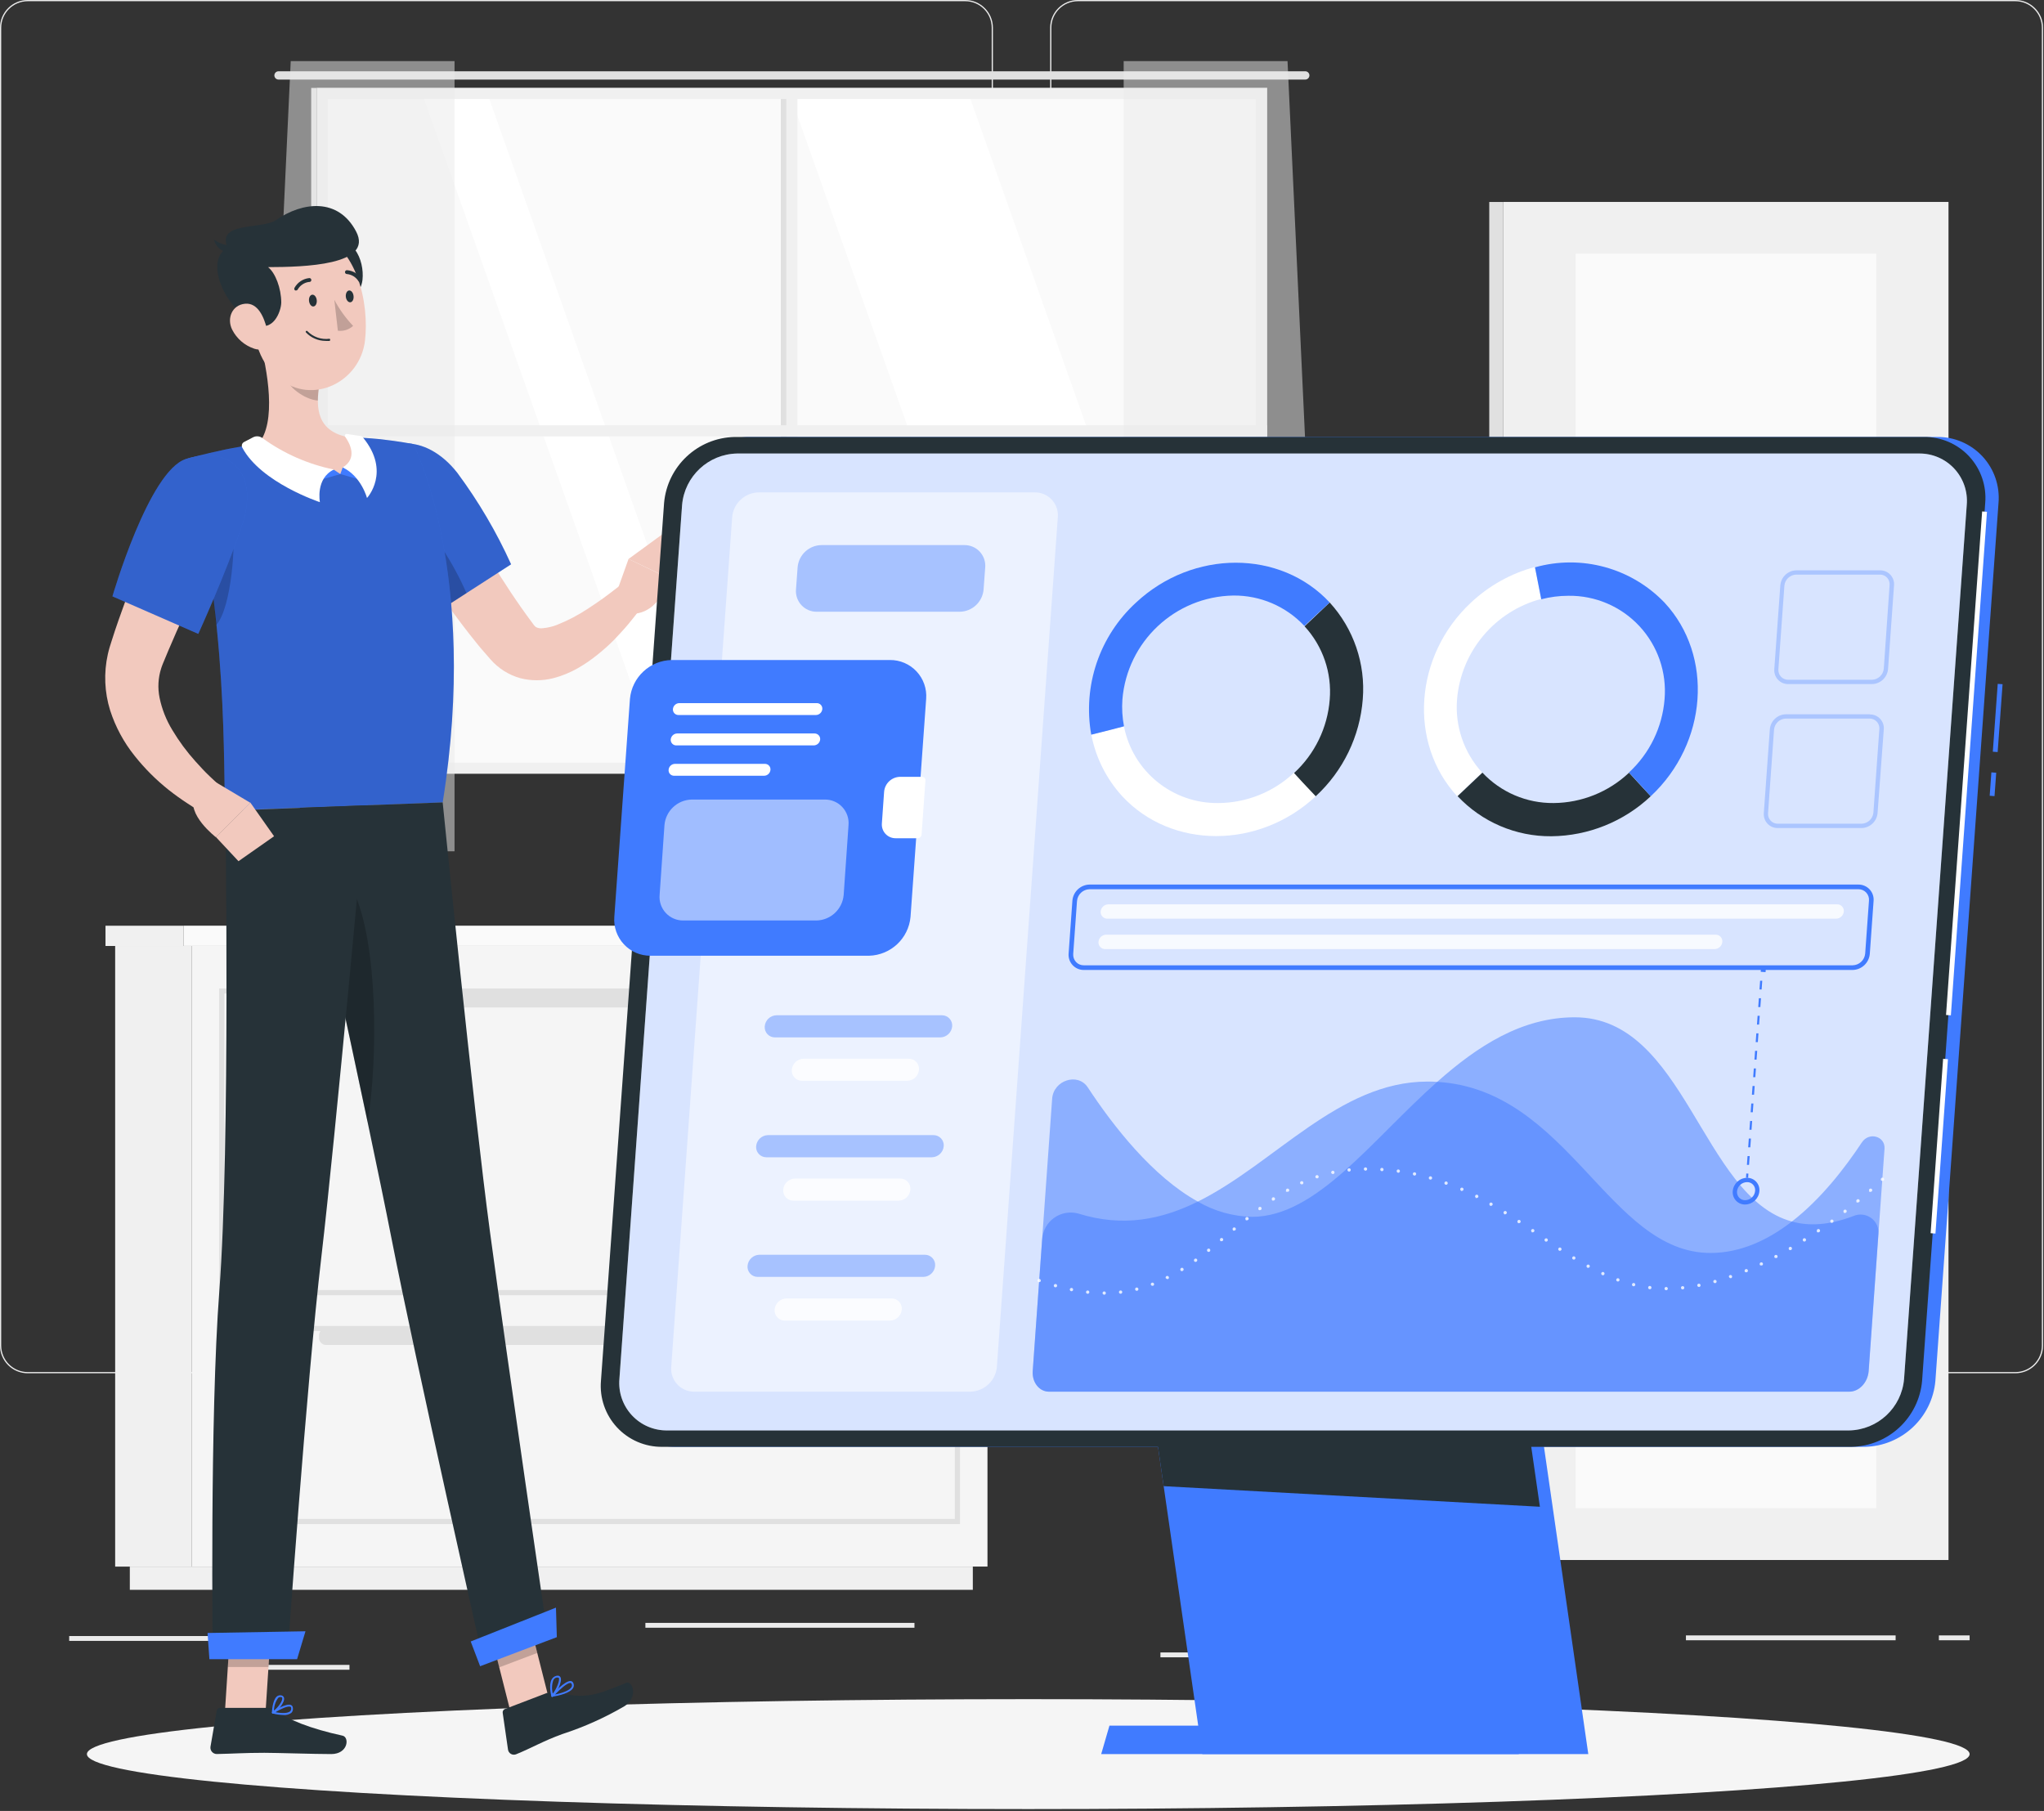 <?xml version="1.0" encoding="UTF-8"?>
<svg width="421px" height="373px" viewBox="0 0 421 373" version="1.1" xmlns="http://www.w3.org/2000/svg" xmlns:xlink="http://www.w3.org/1999/xlink">
    <rect x="0" y="0" width="421" height="373" fill="#333333" stroke="none"/>
    <!-- Generator: sketchtool 61 (101010) - https://sketch.com -->
    <title>D6AF43CD-BFDA-42EC-B357-4BC6A99372E1</title>
    <desc>Created with sketchtool.</desc>
    <g id="SAAS" stroke="none" stroke-width="1" fill="none" fill-rule="evenodd">
        <g id="Congratulations!" transform="translate(-510, -152)">
            <g id="Asset-2" transform="translate(510, 152)">
                <g id="Asset-1">
                    <rect id="Rectangle" fill="#EBEBEB" fill-rule="nonzero" x="14.25" y="336.97" width="33.12" height="1"></rect>
                    <rect id="Rectangle" fill="#EBEBEB" fill-rule="nonzero" x="132.93" y="334.26" width="55.42" height="1"></rect>
                    <rect id="Rectangle" fill="#EBEBEB" fill-rule="nonzero" x="52.79" y="342.91" width="19.19" height="1"></rect>
                    <rect id="Rectangle" fill="#EBEBEB" fill-rule="nonzero" x="347.25" y="336.84" width="43.19" height="1"></rect>
                    <rect id="Rectangle" fill="#EBEBEB" fill-rule="nonzero" x="399.35" y="336.84" width="6.33" height="1"></rect>
                    <rect id="Rectangle" fill="#EBEBEB" fill-rule="nonzero" x="239.01" y="340.35" width="46.84" height="1"></rect>
                    <path d="M198.81,282.85 L5.71,282.85 C4.196,282.85 2.743,282.248 1.672,281.178 C0.602,280.107 0,278.654 0,277.14 L0,5.71 C0,2.556 2.556,0 5.71,0 L198.81,0 C201.96,0.006 204.51,2.56 204.51,5.71 L204.51,277.14 C204.51,280.29 201.96,282.844 198.81,282.85 Z M5.71,0.25 C2.697,0.256 0.256,2.697 0.25,5.71 L0.25,277.14 C0.256,280.153 2.697,282.594 5.71,282.6 L198.81,282.6 C201.822,282.594 204.26,280.152 204.26,277.14 L204.26,5.71 C204.26,2.698 201.822,0.256 198.81,0.25 L5.71,0.25 Z" id="Shape" fill="#EBEBEB" fill-rule="nonzero"></path>
                    <path d="M415.1,282.85 L222,282.85 C218.85,282.844 216.3,280.29 216.3,277.14 L216.3,5.71 C216.3,2.56 218.85,0.006 222,0 L415.1,0 C418.254,0 420.81,2.556 420.81,5.71 L420.81,277.14 C420.81,278.654 420.208,280.107 419.138,281.178 C418.067,282.248 416.614,282.85 415.1,282.85 Z M222,0.25 C218.988,0.256 216.55,2.698 216.55,5.71 L216.55,277.14 C216.55,280.152 218.988,282.594 222,282.6 L415.1,282.6 C418.113,282.594 420.554,280.153 420.56,277.14 L420.56,5.71 C420.554,2.697 418.113,0.256 415.1,0.25 L222,0.25 Z" id="Shape" fill="#EBEBEB" fill-rule="nonzero"></path>
                    <rect id="Rectangle" fill="#FAFAFA" fill-rule="nonzero" x="66.58" y="19.44" width="193.06" height="138.59"></rect>
                    <polygon id="Path" fill="#FFFFFF" fill-rule="nonzero" points="248.65 158.03 199.54 19.44 162.69 19.44 211.8 158.03"></polygon>
                    <polygon id="Path" fill="#FFFFFF" fill-rule="nonzero" points="149.56 158.03 100.45 19.44 87.01 19.44 136.12 158.03"></polygon>
                    <path d="M57.37,14.68 L268.84,14.68 C269.311,14.68 269.695,15.059 269.7,15.53 L269.7,15.53 C269.695,16.003 269.313,16.385 268.84,16.39 L57.37,16.39 C56.897,16.385 56.515,16.003 56.51,15.53 L56.51,15.53 C56.515,15.059 56.899,14.68 57.37,14.68 L57.37,14.68 Z" id="Path" fill="#E0E0E0" fill-rule="nonzero"></path>
                    <rect id="Rectangle" fill="#F0F0F0" fill-rule="nonzero" x="161.96" y="19.14" width="2.29" height="139.19"></rect>
                    <rect id="Rectangle" fill="#E0E0E0" fill-rule="nonzero" x="160.82" y="19.14" width="1.14" height="139.19"></rect>
                    <rect id="Rectangle" fill="#F0F0F0" fill-rule="nonzero" transform="translate(163.105, 88.735) rotate(-90) translate(-163.105, -88.735) " x="161.96" y="-9.13" width="2.29" height="195.73"></rect>
                    <path d="M65.24,157.08 L65.24,157.08 L65.24,18.08 L261,18.08 L261,157.08 L261,157.08 L261,159.37 L65.24,159.37 L65.24,157.08 Z M258.68,157.08 L258.68,20.39 L67.53,20.39 L67.53,157.08 L258.68,157.08 Z" id="Shape" fill="#F0F0F0" fill-rule="nonzero"></path>
                    <rect id="Rectangle" fill="#E0E0E0" fill-rule="nonzero" x="64.1" y="18.11" width="1.14" height="141.26"></rect>
                    <polygon id="Path" fill="#EBEBEB" fill-rule="nonzero" opacity="0.5" points="93.62 12.58 93.62 175.34 52.3 175.34 59.88 12.58"></polygon>
                    <polygon id="Path" fill="#EBEBEB" fill-rule="nonzero" opacity="0.5" points="231.44 12.58 231.44 175.34 272.76 175.34 265.19 12.58"></polygon>
                    <rect id="Rectangle" fill="#F0F0F0" fill-rule="nonzero" x="23.72" y="194.84" width="15.76" height="127.83"></rect>
                    <rect id="Rectangle" fill="#F0F0F0" fill-rule="nonzero" x="26.74" y="322.67" width="173.63" height="4.78"></rect>
                    <rect id="Rectangle" fill="#F5F5F5" fill-rule="nonzero" transform="translate(121.43, 258.745) rotate(180) translate(-121.43, -258.745) " x="39.47" y="194.83" width="163.92" height="127.83"></rect>
                    <rect id="Rectangle" fill="#F0F0F0" fill-rule="nonzero" x="21.73" y="190.67" width="16.11" height="4.17"></rect>
                    <rect id="Rectangle" fill="#FAFAFA" fill-rule="nonzero" transform="translate(121.61, 192.745) rotate(180) translate(-121.61, -192.745) " x="37.84" y="190.66" width="167.54" height="4.17"></rect>
                    <path d="M197.73,266.77 L45.14,266.77 L45.14,203.59 L197.73,203.59 L197.73,266.77 Z M46.2,265.71 L196.67,265.71 L196.67,204.65 L46.2,204.65 L46.2,265.71 Z" id="Shape" fill="#E0E0E0" fill-rule="nonzero"></path>
                    <path d="M197.73,313.91 L45.14,313.91 L45.14,273.1 L197.73,273.1 L197.73,313.91 Z M46.2,312.85 L196.67,312.85 L196.67,274.16 L46.2,274.16 L46.2,312.85 Z" id="Shape" fill="#E0E0E0" fill-rule="nonzero"></path>
                    <rect id="Rectangle" fill="#E0E0E0" fill-rule="nonzero" x="65.7" y="204.12" width="111.47" height="3.39" rx="1.4"></rect>
                    <rect id="Rectangle" fill="#E0E0E0" fill-rule="nonzero" x="65.7" y="273.63" width="111.47" height="3.39" rx="1.4"></rect>
                    <rect id="Rectangle" fill="#F0F0F0" fill-rule="nonzero" transform="translate(355.49, 181.45) rotate(180) translate(-355.49, -181.45) " x="309.65" y="41.59" width="91.68" height="279.72"></rect>
                    <rect id="Rectangle" fill="#E0E0E0" fill-rule="nonzero" x="306.74" y="41.6" width="2.91" height="279.72"></rect>
                    <rect id="Rectangle" fill="#FAFAFA" fill-rule="nonzero" transform="translate(355.485, 181.45) rotate(180) translate(-355.485, -181.45) " x="324.52" y="52.26" width="61.93" height="258.38"></rect>
                    <ellipse id="_Path_" fill="#F5F5F5" fill-rule="nonzero" cx="211.79" cy="361.29" rx="193.89" ry="11.32"></ellipse>
                    <polygon id="Path" fill="#F2C9BE" fill-rule="nonzero" points="105.15 352.58 112.98 349.61 108.19 330.69 100.36 333.66"></polygon>
                    <polygon id="Path" fill="#F2C9BE" fill-rule="nonzero" points="46.32 352.73 54.69 352.73 55.95 333.34 47.57 333.34"></polygon>
                    <path d="M55.53,351.76 L45.32,351.76 C44.985,351.76 44.698,352 44.64,352.33 L43.35,359.78 C43.298,360.156 43.411,360.535 43.66,360.821 C43.91,361.107 44.271,361.271 44.65,361.27 C47.93,361.21 50.32,361.02 54.46,361.02 C57,361.02 64.69,361.28 68.21,361.28 C71.73,361.28 72.01,357.81 70.56,357.49 C64.03,356.08 59.07,354.13 56.92,352.28 C56.534,351.945 56.041,351.76 55.53,351.76 Z" id="Path" fill="#263238" fill-rule="nonzero"></path>
                    <path d="M112.58,348.72 L104,352 C103.68,352.123 103.489,352.451 103.54,352.79 L104.63,360.33 C104.673,360.705 104.887,361.039 105.21,361.235 C105.533,361.43 105.928,361.465 106.28,361.33 C109.35,360.1 111.95,358.55 115.85,357.15 C120.306,355.699 124.594,353.774 128.64,351.41 C131.53,349.56 130.31,346.07 128.95,346.62 C122.72,349.11 121.2,349.94 114.67,348.68 C113.983,348.503 113.26,348.517 112.58,348.72 L112.58,348.72 Z" id="Path" fill="#263238" fill-rule="nonzero"></path>
                    <path d="M90.49,97.54 C93.13,102.2 95.9,107 98.7,111.64 C101.5,116.28 104.37,120.91 107.42,125.24 C108.16,126.33 108.98,127.38 109.71,128.39 C109.883,128.678 110.102,128.935 110.36,129.15 C110.828,129.39 111.362,129.471 111.88,129.38 C112.839,129.29 113.782,129.068 114.68,128.72 C116.944,127.82 119.109,126.687 121.14,125.34 C122.21,124.63 123.31,123.9 124.38,123.12 C125.45,122.34 126.53,121.5 127.51,120.74 L132.2,124.92 C131.3,126.23 130.42,127.35 129.46,128.5 C128.5,129.65 127.46,130.75 126.46,131.81 C125.375,132.9 124.226,133.925 123.02,134.88 C121.763,135.9 120.425,136.816 119.02,137.62 C117.427,138.533 115.718,139.23 113.94,139.69 C111.722,140.251 109.398,140.251 107.18,139.69 C104.791,139.023 102.649,137.67 101.02,135.8 C100.02,134.63 99.02,133.55 98.12,132.4 C94.499,127.922 91.128,123.248 88.02,118.4 C84.93,113.58 82.07,108.75 79.37,103.61 L90.49,97.54 Z" id="Path" fill="#F2C9BE" fill-rule="nonzero"></path>
                    <path d="M75.64,97.92 C73.38,105.61 89.27,126.55 89.27,126.55 L105.27,116.23 C102.262,109.577 98.55,103.264 94.2,97.4 C87.63,89 78.12,89.49 75.64,97.92 Z" id="Path" fill="#407BFF" fill-rule="nonzero"></path>
                    <path d="M75.64,97.92 C73.38,105.61 89.27,126.55 89.27,126.55 L105.27,116.23 C102.262,109.577 98.55,103.264 94.2,97.4 C87.63,89 78.12,89.49 75.64,97.92 Z" id="Path" fill="#000000" fill-rule="nonzero" opacity="0.2"></path>
                    <path d="M85.41,106.94 C88.7,108.35 93.55,116.29 96.08,122.17 L89.28,126.54 C85.477,121.468 82.058,116.12 79.05,110.54 C81.2,108.16 83.66,106.2 85.41,106.94 Z" id="Path" fill="#000000" fill-rule="nonzero" opacity="0.2"></path>
                    <path d="M126.52,123.35 L129.46,115.13 L137.79,119.13 C137.79,119.13 136.06,126.46 129.97,126.45 L126.52,123.35 Z" id="Path" fill="#F2C9BE" fill-rule="nonzero"></path>
                    <polygon id="Path" fill="#F2C9BE" fill-rule="nonzero" points="136.88 109.71 140.4 113.61 137.79 119.11 129.46 115.13"></polygon>
                    <polygon id="Path" fill="#000000" fill-rule="nonzero" opacity="0.2" points="108.18 330.69 110.66 340.45 102.82 343.42 100.35 333.67"></polygon>
                    <polygon id="Path" fill="#000000" fill-rule="nonzero" opacity="0.2" points="47.57 333.35 55.95 333.35 55.3 343.34 46.92 343.34"></polygon>
                    <path d="M38.31,94.53 C47.31,126.34 45.85,160.09 46.42,166.94 C52.98,166.71 77.7,165.78 91.18,165.27 C98.78,117.85 85.13,91.46 85.13,91.46 C85.13,91.46 82.25,90.9 78.35,90.46 C77.12,90.34 75.8,90.23 74.43,90.16 C73.67,90.16 72.89,90.09 72.11,90.07 C65.755,90.18 59.412,90.65 53.11,91.48 C51.92,91.63 50.71,91.81 49.54,92 C48.37,92.19 47.38,92.39 46.38,92.59 C41.83,93.54 38.31,94.53 38.31,94.53 Z" id="Path" fill="#407BFF" fill-rule="nonzero"></path>
                    <path d="M38.31,94.53 C47.31,126.34 45.85,160.09 46.42,166.94 C52.98,166.71 77.7,165.78 91.18,165.27 C98.78,117.85 85.13,91.46 85.13,91.46 C85.13,91.46 82.25,90.9 78.35,90.46 C77.12,90.34 75.8,90.23 74.43,90.16 C73.67,90.16 72.89,90.09 72.11,90.07 C65.755,90.18 59.412,90.65 53.11,91.48 C51.92,91.63 50.71,91.81 49.54,92 C48.37,92.19 47.38,92.39 46.38,92.59 C41.83,93.54 38.31,94.53 38.31,94.53 Z" id="Path" fill="#000000" fill-rule="nonzero" opacity="0.2"></path>
                    <path d="M47.84,108.17 C48.64,111.25 47.72,125.29 44.51,128.76 C44.07,124.26 43.51,119.57 42.72,114.76 L47.84,108.17 Z" id="Path" fill="#000000" fill-rule="nonzero" opacity="0.2"></path>
                    <path d="M53.41,70 C55.07,76 57.09,87.13 53.12,91.52 C56.69,94.58 61.31,98.07 68.59,97.78 C75.87,97.49 74.22,92.6 72.11,90.11 C65.18,88.99 64.98,83.92 65.81,79.11 L53.41,70 Z" id="Path" fill="#F2C9BE" fill-rule="nonzero"></path>
                    <polygon id="Path" fill="#407BFF" fill-rule="nonzero" points="68.77 96.75 70.09 97.64 65.27 99.04 66.52 96.81"></polygon>
                    <polygon id="Path" fill="#407BFF" fill-rule="nonzero" points="70.59 96.28 70.09 97.64 74.93 99.04 74.61 96.45"></polygon>
                    <path d="M50.23,91.06 L52.14,90.06 C52.757,89.747 53.498,89.813 54.05,90.23 C58.44,93.412 63.458,95.621 68.77,96.71 C64.95,98.53 65.89,103.43 65.89,103.43 C65.89,103.43 53.74,99.43 49.89,92.17 C49.699,91.768 49.846,91.286 50.23,91.06 Z" id="Path" fill="#FFFFFF" fill-rule="nonzero"></path>
                    <path d="M74.23,89.8 L71.44,89.38 C71.294,89.361 71.152,89.43 71.076,89.556 C71,89.681 71.005,89.84 71.09,89.96 C72.09,91.34 73.68,94.4 70.59,96.28 C74.42,98.1 75.59,102.57 75.59,102.57 C75.59,102.57 80.59,97.2 74.76,90.11 C74.629,89.943 74.44,89.832 74.23,89.8 Z" id="Path" fill="#FFFFFF" fill-rule="nonzero"></path>
                    <path d="M58.47,73.71 L65.8,79.08 C65.593,80.208 65.482,81.353 65.47,82.5 C62.84,82.31 59.05,79.72 58.57,77.02 C58.332,75.932 58.298,74.81 58.47,73.71 Z" id="Path" fill="#000000" fill-rule="nonzero" opacity="0.2"></path>
                    <path d="M74.66,57.66 C74.33,60.56 71.54,63.07 69.73,63.66 L67.48,51 C72.53,47.48 75.13,53.57 74.66,57.66 Z" id="Path" fill="#263238" fill-rule="nonzero"></path>
                    <path d="M50.88,61.15 C52.34,69.33 52.78,74.15 57.42,77.94 C64.42,83.58 74.16,78.64 75.17,70.19 C76.09,62.58 73.56,50.48 65.11,48.13 C61.33,47.06 57.266,48.023 54.367,50.675 C51.469,53.327 50.15,57.29 50.88,61.15 L50.88,61.15 Z" id="Path" fill="#F2C9BE" fill-rule="nonzero"></path>
                    <path d="M52.44,66.67 C56.23,68.67 57.9,64.15 57.93,62.32 C57.93,59.4 56.72,56.19 55.21,55.02 C62.52,55 77,54.65 73.35,47.68 C69.7,40.71 62.35,41.51 56.87,45.32 C53.96,47.32 44.54,45.58 46.87,51.02 C42,53.63 46.22,63.36 52.44,66.67 Z" id="Path" fill="#263238" fill-rule="nonzero"></path>
                    <path d="M47.68,50.57 C46.375,50.564 45.108,50.132 44.07,49.34 C44.408,50.847 45.717,51.938 47.26,52 L47.68,50.57 Z" id="Path" fill="#263238" fill-rule="nonzero"></path>
                    <path d="M47.81,67.88 C48.748,69.746 50.388,71.163 52.37,71.82 C55.01,72.67 55.61,70.26 54.97,67.71 C54.4,65.42 53.16,62.3 50.47,62.56 C47.78,62.82 46.68,65.58 47.81,67.88 Z" id="Path" fill="#F2C9BE" fill-rule="nonzero"></path>
                    <path d="M100.93,253.8 C97.52,228.47 91.18,165.27 91.18,165.27 L61.75,166.37 C61.75,166.37 75.63,229.53 80.65,255.14 C85.67,280.75 99.65,342.55 99.65,342.55 L112.9,337.55 C112.9,337.55 104.47,280.13 100.93,253.8 Z" id="Path" fill="#263238" fill-rule="nonzero"></path>
                    <path d="M72.74,183.4 C70.323,183.976 68.08,185.125 66.2,186.75 C68.97,199.52 72.6,216.33 75.72,231.14 C77.85,218.31 77.91,194.09 72.74,183.4 Z" id="Path" fill="#000000" fill-rule="nonzero" opacity="0.2"></path>
                    <path d="M75.3,165.87 C75.3,165.87 69.06,234.42 66.2,258.79 C63.07,285.48 59.2,341.41 59.2,341.41 L43.82,341.41 C43.82,341.41 43.18,291.94 45.18,265.82 C47.45,236.06 46.42,167 46.42,167 L75.3,165.87 Z" id="Path" fill="#263238" fill-rule="nonzero"></path>
                    <polygon id="Path" fill="#407BFF" fill-rule="nonzero" points="61.19 341.74 43.13 341.74 42.75 336.34 62.92 335.99"></polygon>
                    <polygon id="Path" fill="#407BFF" fill-rule="nonzero" points="114.69 337.2 98.89 343.19 96.95 338.09 114.51 331.12"></polygon>
                    <path d="M63.65,62 C63.73,62.67 64.14,63.18 64.58,63.12 C65.02,63.06 65.31,62.49 65.24,61.82 C65.17,61.15 64.74,60.64 64.3,60.7 C63.86,60.76 63.57,61.34 63.65,62 Z" id="Path" fill="#263238" fill-rule="nonzero"></path>
                    <path d="M71.23,61.14 C71.31,61.81 71.73,62.31 72.17,62.26 C72.61,62.21 72.9,61.63 72.82,60.95 C72.74,60.27 72.33,59.78 71.89,59.83 C71.45,59.88 71.16,60.47 71.23,61.14 Z" id="Path" fill="#263238" fill-rule="nonzero"></path>
                    <path d="M68.86,61.75 C69.898,63.709 71.2,65.516 72.73,67.12 C71.881,67.898 70.733,68.264 69.59,68.12 L68.86,61.75 Z" id="Path" fill="#C1A098" fill-rule="nonzero"></path>
                    <path d="M67,70.21 C65.482,70.196 64.036,69.56 63,68.45 C62.944,68.366 62.959,68.254 63.035,68.187 C63.111,68.121 63.225,68.122 63.3,68.19 C64.486,69.413 66.182,69.999 67.87,69.77 C67.965,69.803 68.021,69.902 68,70 C68.009,70.052 67.995,70.105 67.963,70.147 C67.931,70.189 67.882,70.215 67.83,70.22 C67.553,70.234 67.276,70.23 67,70.21 Z" id="Path" fill="#263238" fill-rule="nonzero"></path>
                    <path d="M61,59.83 C60.934,59.844 60.866,59.844 60.8,59.83 C60.613,59.714 60.552,59.471 60.66,59.28 C61.276,58.166 62.395,57.42 63.66,57.28 C63.816,57.255 63.972,57.324 64.058,57.457 C64.145,57.59 64.145,57.76 64.058,57.893 C63.972,58.026 63.816,58.095 63.66,58.07 L63.66,58.07 C62.656,58.192 61.774,58.792 61.29,59.68 C61.218,59.767 61.113,59.821 61,59.83 L61,59.83 Z" id="Path" fill="#263238" fill-rule="nonzero"></path>
                    <path d="M74.2,58.15 C74.066,58.15 73.942,58.083 73.87,57.97 C73.351,57.101 72.448,56.533 71.44,56.44 C71.336,56.44 71.236,56.397 71.164,56.322 C71.092,56.246 71.055,56.144 71.06,56.04 C71.06,55.935 71.102,55.834 71.178,55.761 C71.253,55.687 71.355,55.647 71.46,55.65 C72.733,55.743 73.881,56.447 74.54,57.54 C74.599,57.628 74.62,57.737 74.597,57.841 C74.575,57.944 74.511,58.034 74.42,58.09 C74.353,58.129 74.277,58.15 74.2,58.15 L74.2,58.15 Z" id="Path" fill="#263238" fill-rule="nonzero"></path>
                    <path d="M58.37,353.23 C57.627,353.213 56.889,353.109 56.17,352.92 C56.091,352.906 56.028,352.845 56.01,352.767 C55.993,352.688 56.024,352.607 56.09,352.56 C56.39,352.37 59.01,350.71 59.96,351.19 C60.172,351.298 60.31,351.512 60.32,351.75 C60.4,352.132 60.279,352.528 60,352.8 C59.526,353.134 58.947,353.287 58.37,353.23 Z M56.73,352.65 C58.16,352.93 59.26,352.88 59.73,352.49 C59.931,352.313 60.022,352.043 59.97,351.78 C59.97,351.62 59.89,351.57 59.83,351.54 C59.3,351.3 57.8,352 56.73,352.65 L56.73,352.65 Z" id="Shape" fill="#407BFF" fill-rule="nonzero"></path>
                    <path d="M56.21,352.93 L56.1,352.93 C56.038,352.892 56.003,352.822 56.01,352.75 C56.01,352.64 56.09,350.23 57.01,349.43 C57.239,349.233 57.54,349.143 57.84,349.18 L57.84,349.18 C58.152,349.184 58.423,349.397 58.5,349.7 C58.73,350.63 57.14,352.47 56.3,352.94 L56.21,352.93 Z M57.74,349.54 C57.574,349.537 57.413,349.598 57.29,349.71 C56.739,350.473 56.438,351.389 56.43,352.33 C57.26,351.68 58.26,350.33 58.13,349.74 C58.13,349.69 58.13,349.57 57.83,349.54 L57.74,349.54 L57.74,349.54 Z" id="Shape" fill="#407BFF" fill-rule="nonzero"></path>
                    <path d="M113.76,349.51 C113.685,349.518 113.613,349.478 113.58,349.41 C113.532,349.341 113.532,349.249 113.58,349.18 C113.86,348.87 116.41,346.08 117.58,346.24 C117.796,346.277 117.98,346.42 118.07,346.62 L118.07,346.62 C118.227,346.935 118.227,347.305 118.07,347.62 C117.5,348.7 115.13,349.24 113.78,349.47 L113.76,349.51 Z M117.45,346.63 C116.78,346.63 115.32,347.95 114.31,349.01 C116.14,348.65 117.4,348.08 117.72,347.47 C117.839,347.259 117.839,347.001 117.72,346.79 C117.69,346.708 117.617,346.65 117.53,346.64 L117.45,346.63 Z" id="Shape" fill="#407BFF" fill-rule="nonzero"></path>
                    <path d="M113.76,349.51 L113.7,349.51 C113.634,349.488 113.582,349.436 113.56,349.37 C113.56,349.28 112.95,347.09 113.64,345.89 C113.83,345.54 114.155,345.283 114.54,345.18 L114.54,345.18 C115.07,345.04 115.32,345.24 115.43,345.44 C115.91,346.27 114.68,348.67 113.89,349.44 C113.858,349.48 113.811,349.505 113.76,349.51 L113.76,349.51 Z M114.85,345.51 C114.784,345.498 114.716,345.498 114.65,345.51 L114.65,345.51 C114.361,345.575 114.115,345.766 113.98,346.03 C113.653,346.932 113.612,347.913 113.86,348.84 C114.61,347.89 115.37,346.08 115.09,345.58 C115.024,345.523 114.933,345.504 114.85,345.53 L114.85,345.51 Z" id="Shape" fill="#407BFF" fill-rule="nonzero"></path>
                    <path d="M47.52,106.36 C45,111.54 42.45,116.88 40,122.14 C38.77,124.79 37.54,127.42 36.37,130.07 L34.64,134.07 L33.81,136.07 L33.6,136.57 L33.45,136.94 C33.35,137.17 33.29,137.41 33.2,137.65 C32.569,139.615 32.455,141.709 32.87,143.73 C33.358,146.086 34.251,148.339 35.51,150.39 C36.882,152.687 38.477,154.844 40.27,156.83 C41.18,157.83 42.13,158.89 43.13,159.83 C43.63,160.323 44.14,160.803 44.66,161.27 L46.16,162.62 L42.83,167.95 C41.386,167.214 39.987,166.392 38.64,165.49 C37.31,164.62 36,163.69 34.74,162.69 C32.147,160.632 29.798,158.283 27.74,155.69 C25.5,152.904 23.789,149.732 22.69,146.33 C21.519,142.579 21.353,138.585 22.21,134.75 C22.33,134.27 22.44,133.75 22.58,133.32 L22.97,132.08 L23.68,129.88 C24.17,128.43 24.68,126.96 25.2,125.54 C26.2,122.66 27.35,119.83 28.53,117.03 C30.86,111.4 33.39,106.03 36.25,100.53 L47.52,106.36 Z" id="Path" fill="#F2C9BE" fill-rule="nonzero"></path>
                    <path d="M38.31,94.53 C30.67,96.92 23.16,122.83 23.16,122.83 L40.84,130.56 C40.84,130.56 46.55,118.05 49.84,108.23 C53.42,97.55 47.57,91.63 38.31,94.53 Z" id="Path" fill="#407BFF" fill-rule="nonzero"></path>
                    <path d="M38.31,94.53 C30.67,96.92 23.16,122.83 23.16,122.83 L40.84,130.56 C40.84,130.56 46.55,118.05 49.84,108.23 C53.42,97.55 47.57,91.63 38.31,94.53 Z" id="Path" fill="#000000" fill-rule="nonzero" opacity="0.2"></path>
                    <path d="M44.26,161 L51.57,165.35 L44.46,172.43 C44.46,172.43 38.28,167.68 40.12,163.95 L44.26,161 Z" id="Path" fill="#F2C9BE" fill-rule="nonzero"></path>
                    <polygon id="Path" fill="#F2C9BE" fill-rule="nonzero" points="56.45 172.24 49.12 177.38 44.46 172.39 51.57 165.31"></polygon>
                    <rect id="Rectangle" fill="#407BFF" fill-rule="nonzero" transform="translate(410.485, 161.528) rotate(-85.86) translate(-410.485, -161.528) " x="408.07" y="161.028" width="4.83" height="1"></rect>
                    <rect id="Rectangle" fill="#407BFF" fill-rule="nonzero" transform="translate(411.462, 147.875) rotate(-85.86) translate(-411.462, -147.875) " x="404.457" y="147.375" width="14.01" height="1"></rect>
                    <path d="M384.12,298.001 L139.18,298.001 C135.644,298.041 132.254,296.586 129.849,293.994 C127.443,291.402 126.245,287.913 126.55,284.39 L139.55,103.59 C140.217,96.013 146.485,90.154 154.09,89.999 L399,89.999 C402.536,89.959 405.926,91.414 408.331,94.006 C410.737,96.598 411.935,100.087 411.63,103.61 L398.63,284.41 C397.96,291.974 391.712,297.826 384.12,298.001 Z" id="Path" fill="#407BFF" fill-rule="nonzero"></path>
                    <polygon id="Path" fill="#407BFF" fill-rule="nonzero" points="327.14 361.29 247.64 361.29 233.47 263.04 312.97 263.04"></polygon>
                    <polygon id="Path" fill="#407BFF" fill-rule="nonzero" points="314.52 355.43 228.51 355.43 226.81 361.29 312.81 361.29"></polygon>
                    <polygon id="Path" fill="#263238" fill-rule="nonzero" points="317.17 310.34 239.68 306.1 233.47 263.04 310.35 263.04"></polygon>
                    <path d="M381.35,298.001 L136.41,298.001 C132.875,298.038 129.487,296.582 127.082,293.991 C124.677,291.399 123.478,287.913 123.78,284.39 L136.78,103.59 C137.452,96.015 143.717,90.159 151.32,89.999 L396.26,89.999 C399.796,89.959 403.186,91.414 405.591,94.006 C407.997,96.598 409.195,100.087 408.89,103.61 L395.89,284.41 C395.227,291.989 388.957,297.85 381.35,298.001 L381.35,298.001 Z" id="Path" fill="#263238" fill-rule="nonzero"></path>
                    <rect id="Rectangle" fill="#FFFFFF" fill-rule="nonzero" transform="translate(405.018, 157.23) rotate(-85.9) translate(-405.018, -157.23) " x="353.028" y="156.75" width="103.98" height="1"></rect>
                    <rect id="Rectangle" fill="#FFFFFF" fill-rule="nonzero" transform="translate(399.412, 236.076) rotate(-85.9) translate(-399.412, -236.076) " x="381.407" y="235.596" width="36.01" height="1"></rect>
                    <path d="M380.83,294.621 L137.42,294.621 C134.661,294.653 132.018,293.518 130.143,291.494 C128.268,289.471 127.337,286.748 127.58,284 L140.49,104 C141.006,98.086 145.904,93.515 151.84,93.409 L395.26,93.409 C398.012,93.377 400.65,94.509 402.522,96.526 C404.395,98.543 405.327,101.258 405.09,104 L392.18,284 C391.687,289.93 386.78,294.522 380.83,294.621 Z" id="Path" fill="#FFFFFF" fill-rule="nonzero"></path>
                    <path d="M380.83,294.621 L137.42,294.621 C134.661,294.653 132.018,293.518 130.143,291.494 C128.268,289.471 127.337,286.748 127.58,284 L140.49,104 C141.006,98.086 145.904,93.515 151.84,93.409 L395.26,93.409 C398.012,93.377 400.65,94.509 402.522,96.526 C404.395,98.543 405.327,101.258 405.09,104 L392.18,284 C391.687,289.93 386.78,294.522 380.83,294.621 Z" id="Path" fill="#407BFF" fill-rule="nonzero" opacity="0.2"></path>
                    <path d="M199.86,286.64 L143,286.64 C141.671,286.656 140.398,286.11 139.493,285.137 C138.589,284.164 138.137,282.854 138.25,281.53 L150.8,106.53 C151.041,103.669 153.41,101.456 156.28,101.41 L213.13,101.41 C214.46,101.397 215.733,101.945 216.637,102.92 C217.542,103.894 217.993,105.205 217.88,106.53 L205.33,281.53 C205.08,284.381 202.721,286.584 199.86,286.64 Z" id="Path" fill="#FFFFFF" fill-rule="nonzero" opacity="0.5"></path>
                    <path d="M197.66,126 L168.23,126 C167.032,126.013 165.885,125.52 165.07,124.642 C164.255,123.764 163.848,122.583 163.95,121.39 L164.28,116.88 C164.482,114.295 166.627,112.293 169.22,112.27 L198.64,112.27 C199.838,112.257 200.985,112.75 201.8,113.628 C202.615,114.506 203.022,115.687 202.92,116.88 L202.59,121.39 C202.388,123.971 200.249,125.972 197.66,126 L197.66,126 Z" id="Path" fill="#407BFF" fill-rule="nonzero" opacity="0.4"></path>
                    <path d="M179,196.85 L134,196.85 C131.919,196.87 129.924,196.016 128.504,194.494 C127.083,192.973 126.367,190.925 126.53,188.85 L129.75,143.94 C130.162,139.465 133.877,136.018 138.37,135.94 L183.29,135.94 C185.371,135.92 187.366,136.774 188.786,138.296 C190.207,139.817 190.923,141.865 190.76,143.94 L187.54,188.85 C187.131,193.295 183.462,196.732 179,196.85 L179,196.85 Z" id="Path" fill="#407BFF" fill-rule="nonzero"></path>
                    <path d="M185.39,160 C183.672,160.029 182.253,161.349 182.1,163.06 L181.64,169.59 C181.572,170.382 181.842,171.166 182.383,171.749 C182.924,172.331 183.685,172.659 184.48,172.65 L189,172.65 C189.429,172.646 189.784,172.317 189.82,171.89 L190.61,160.76 C190.63,160.563 190.565,160.368 190.431,160.222 C190.297,160.077 190.108,159.996 189.91,160 L185.39,160 Z" id="Path" fill="#FFFFFF" fill-rule="nonzero"></path>
                    <path d="M168.06,147.27 L139.74,147.27 C139.422,147.274 139.118,147.144 138.901,146.912 C138.684,146.679 138.575,146.367 138.6,146.05 L138.6,146.05 C138.657,145.361 139.229,144.828 139.92,144.82 L168.23,144.82 C168.55,144.816 168.856,144.947 169.073,145.182 C169.29,145.416 169.398,145.732 169.37,146.05 L169.37,146.05 C169.309,146.731 168.744,147.257 168.06,147.27 Z" id="Path" fill="#FFFFFF" fill-rule="nonzero"></path>
                    <path d="M167.61,153.53 L139.3,153.53 C138.98,153.534 138.673,153.403 138.454,153.169 C138.235,152.935 138.125,152.619 138.15,152.3 L138.15,152.3 C138.216,151.615 138.782,151.087 139.47,151.07 L167.78,151.07 C168.099,151.069 168.405,151.201 168.623,151.435 C168.841,151.668 168.952,151.981 168.93,152.3 L168.93,152.3 C168.869,152.987 168.3,153.517 167.61,153.53 Z" id="Path" fill="#FFFFFF" fill-rule="nonzero"></path>
                    <path d="M157.38,159.78 L138.85,159.78 C138.531,159.787 138.225,159.658 138.007,159.425 C137.79,159.192 137.681,158.877 137.71,158.56 L137.71,158.56 C137.762,157.872 138.331,157.338 139.02,157.33 L157.55,157.33 C157.87,157.326 158.176,157.457 158.393,157.692 C158.61,157.926 158.718,158.242 158.69,158.56 L158.69,158.56 C158.633,159.244 158.066,159.772 157.38,159.78 L157.38,159.78 Z" id="Path" fill="#FFFFFF" fill-rule="nonzero"></path>
                    <path d="M168.13,189.59 L140.74,189.59 C139.373,189.606 138.063,189.044 137.134,188.042 C136.204,187.04 135.741,185.692 135.86,184.33 L136.86,169.94 C137.115,167.005 139.544,164.735 142.49,164.68 L169.89,164.68 C171.256,164.667 172.564,165.23 173.493,166.231 C174.422,167.232 174.886,168.579 174.77,169.94 L173.77,184.33 C173.519,187.271 171.081,189.544 168.13,189.59 Z" id="Path" fill="#FFFFFF" fill-rule="nonzero" opacity="0.5"></path>
                    <path d="M193.7,213.67 L159.62,213.67 C159.029,213.675 158.463,213.43 158.061,212.996 C157.659,212.562 157.459,211.979 157.51,211.39 L157.51,211.39 C157.618,210.116 158.672,209.131 159.95,209.11 L194,209.11 C194.592,209.105 195.159,209.35 195.562,209.783 C195.965,210.217 196.168,210.8 196.12,211.39 L196.12,211.39 C196.009,212.654 194.968,213.634 193.7,213.67 L193.7,213.67 Z" id="Path" fill="#407BFF" fill-rule="nonzero" opacity="0.4"></path>
                    <path d="M186.84,222.61 L165.21,222.61 C164.618,222.621 164.049,222.38 163.645,221.947 C163.241,221.514 163.039,220.93 163.09,220.34 L163.09,220.34 C163.198,219.066 164.252,218.081 165.53,218.06 L187.16,218.06 C187.753,218.052 188.322,218.295 188.726,218.73 C189.13,219.164 189.331,219.749 189.28,220.34 L189.28,220.34 C189.168,221.61 188.114,222.589 186.84,222.61 L186.84,222.61 Z" id="Path" fill="#FFFFFF" fill-rule="nonzero" opacity="0.8"></path>
                    <path d="M191.93,238.36 L157.85,238.36 C157.259,238.365 156.693,238.12 156.291,237.686 C155.889,237.252 155.689,236.669 155.74,236.08 L155.74,236.08 C155.848,234.806 156.902,233.821 158.18,233.8 L192.26,233.8 C192.853,233.792 193.422,234.035 193.826,234.47 C194.23,234.904 194.431,235.489 194.38,236.08 L194.38,236.08 C194.268,237.355 193.21,238.339 191.93,238.36 L191.93,238.36 Z" id="Path" fill="#407BFF" fill-rule="nonzero" opacity="0.4"></path>
                    <path d="M185.07,247.3 L163.44,247.3 C162.847,247.308 162.278,247.065 161.874,246.63 C161.47,246.196 161.269,245.611 161.32,245.02 L161.32,245.02 C161.432,243.745 162.49,242.761 163.77,242.74 L185.39,242.74 C185.983,242.732 186.552,242.975 186.956,243.41 C187.36,243.844 187.561,244.429 187.51,245.02 L187.51,245.02 C187.402,246.294 186.348,247.279 185.07,247.3 L185.07,247.3 Z" id="Path" fill="#FFFFFF" fill-rule="nonzero" opacity="0.8"></path>
                    <path d="M190.16,263 L156.08,263 C155.488,263.008 154.92,262.765 154.517,262.33 C154.115,261.895 153.916,261.31 153.97,260.72 L153.97,260.72 C154.082,259.449 155.134,258.466 156.41,258.44 L190.49,258.44 C191.083,258.432 191.652,258.675 192.056,259.11 C192.46,259.544 192.661,260.129 192.61,260.72 L192.61,260.72 C192.502,261.997 191.442,262.984 190.16,263 L190.16,263 Z" id="Path" fill="#407BFF" fill-rule="nonzero" opacity="0.4"></path>
                    <path d="M183.3,272 L161.67,272 C161.078,272.005 160.511,271.76 160.108,271.327 C159.705,270.893 159.502,270.31 159.55,269.72 L159.55,269.72 C159.662,268.445 160.72,267.461 162,267.44 L183.62,267.44 C184.213,267.432 184.782,267.675 185.186,268.11 C185.59,268.544 185.791,269.129 185.74,269.72 L185.74,269.72 C185.628,270.991 184.576,271.974 183.3,272 Z" id="Path" fill="#FFFFFF" fill-rule="nonzero" opacity="0.8"></path>
                    <path d="M383.48,235.31 C384.95,233.06 388.34,234.01 388.15,236.62 L384.87,282.37 C384.7,284.73 382.93,286.64 380.87,286.64 L216.07,286.64 C214.07,286.64 212.54,284.73 212.71,282.37 L214.66,255.19 C214.792,253.438 215.7,251.836 217.136,250.822 C218.571,249.808 220.384,249.489 222.08,249.95 C231.37,252.85 239.33,251.15 246.73,247.48 C262.56,239.63 275.8,222.77 293.99,222.77 C294.68,222.77 295.37,222.77 296.04,222.83 C323.1,224.46 331.34,258.07 352.31,258.07 C358.5,258.07 364.16,255.4 369.08,251.59 C375.11,246.92 380,240.55 383.48,235.31 Z" id="Path" fill="#407BFF" fill-rule="nonzero" opacity="0.5"></path>
                    <path d="M386.9,254.16 L384.9,282.37 C384.73,284.73 382.96,286.64 380.9,286.64 L216.07,286.64 C214.07,286.64 212.54,284.73 212.71,282.37 L216.71,226.31 C216.98,222.48 222.02,220.86 224.05,223.97 C229.31,231.97 237.41,242.35 246.71,247.48 C250.097,249.456 253.93,250.54 257.85,250.63 C271.17,250.63 282.49,234.83 296.02,222.83 C304.31,215.47 313.43,209.53 324.34,209.53 C347.12,209.53 350.47,246.53 369.06,251.59 C372.65,252.59 376.79,252.35 381.76,250.46 C382.951,249.945 384.326,250.094 385.379,250.853 C386.432,251.611 387.01,252.867 386.9,254.16 L386.9,254.16 Z" id="Path" fill="#407BFF" fill-rule="nonzero" opacity="0.5"></path>
                    <g id="Group" opacity="0.8" transform="translate(213, 240)" fill="#FFFFFF" fill-rule="nonzero">
                        <path d="M174.7,3.23 C174.611,3.227 174.525,3.191 174.46,3.13 C174.428,3.1 174.404,3.062 174.39,3.02 C174.381,2.977 174.381,2.933 174.39,2.89 C174.389,2.8 174.425,2.713 174.49,2.65 C174.623,2.518 174.837,2.518 174.97,2.65 C175.037,2.711 175.073,2.799 175.07,2.89 C175.075,2.933 175.075,2.977 175.07,3.02 C175.049,3.061 175.022,3.098 174.99,3.13 C174.914,3.206 174.807,3.243 174.7,3.23 Z" id="Path"></path>
                        <path d="M14.43,26.66 C14.242,26.66 14.09,26.508 14.09,26.32 L14.09,26.32 C14.095,26.136 14.246,25.99 14.43,25.99 L14.43,25.99 C14.618,25.99 14.77,26.142 14.77,26.33 L14.77,26.33 C14.77,26.519 14.619,26.675 14.43,26.68 L14.43,26.68 L14.43,26.66 Z M11,26.47 L11,26.47 C10.909,26.465 10.823,26.423 10.765,26.352 C10.706,26.282 10.679,26.191 10.69,26.1 L10.69,26.1 C10.7,26.01 10.746,25.927 10.817,25.871 C10.889,25.814 10.98,25.789 11.07,25.8 L11.07,25.8 C11.254,25.821 11.388,25.986 11.37,26.17 L11.37,26.17 C11.35,26.344 11.205,26.476 11.03,26.48 L11.03,26.48 L11,26.47 Z M17.47,26.17 C17.459,26.08 17.484,25.989 17.541,25.917 C17.597,25.846 17.68,25.8 17.77,25.79 L17.77,25.79 C17.86,25.779 17.951,25.804 18.023,25.861 C18.094,25.917 18.14,26 18.15,26.09 L18.15,26.09 C18.161,26.18 18.136,26.271 18.079,26.343 C18.023,26.414 17.94,26.46 17.85,26.47 L17.85,26.47 C17.76,26.481 17.669,26.456 17.597,26.399 C17.526,26.343 17.48,26.26 17.47,26.17 Z M7.62,25.95 C7.436,25.905 7.318,25.726 7.35,25.54 L7.35,25.54 C7.395,25.356 7.574,25.238 7.76,25.27 L7.76,25.27 C7.944,25.315 8.062,25.494 8.03,25.68 L8.03,25.68 C7.993,25.838 7.852,25.95 7.69,25.95 L7.62,25.95 L7.62,25.95 Z M20.81,25.61 C20.786,25.521 20.799,25.426 20.846,25.347 C20.893,25.268 20.97,25.211 21.06,25.19 L21.06,25.19 C21.241,25.152 21.421,25.261 21.47,25.44 L21.47,25.44 C21.514,25.625 21.403,25.811 21.22,25.86 L21.14,25.86 C20.985,25.865 20.848,25.761 20.81,25.61 Z M130.18,25.75 C129.992,25.75 129.84,25.598 129.84,25.41 L129.84,25.41 C129.84,25.222 129.992,25.07 130.18,25.07 L130.18,25.07 C130.368,25.07 130.52,25.222 130.52,25.41 L130.52,25.41 C130.52,25.598 130.368,25.75 130.18,25.75 L130.18,25.75 Z M133.23,25.27 C133.219,25.181 133.244,25.091 133.301,25.021 C133.358,24.951 133.44,24.907 133.53,24.9 L133.53,24.9 C133.621,24.886 133.713,24.91 133.786,24.967 C133.858,25.024 133.903,25.108 133.91,25.2 L133.91,25.2 C133.928,25.39 133.79,25.559 133.6,25.58 L133.6,25.58 C133.414,25.592 133.251,25.455 133.23,25.27 Z M126.76,25.54 C126.67,25.53 126.588,25.484 126.534,25.412 C126.479,25.34 126.456,25.249 126.47,25.16 L126.47,25.16 C126.48,25.07 126.526,24.987 126.597,24.931 C126.669,24.874 126.76,24.849 126.85,24.86 L126.85,24.86 C127.036,24.886 127.168,25.053 127.15,25.24 L127.15,25.24 C127.13,25.414 126.985,25.546 126.81,25.55 L126.76,25.55 L126.76,25.54 Z M4.3,25.13 C4.212,25.107 4.137,25.049 4.092,24.97 C4.047,24.891 4.036,24.798 4.06,24.71 L4.06,24.71 C4.118,24.529 4.306,24.424 4.49,24.47 L4.49,24.47 C4.67,24.528 4.772,24.718 4.72,24.9 L4.72,24.9 C4.679,25.047 4.542,25.146 4.39,25.14 L4.3,25.14 L4.3,25.13 Z M136.59,24.8 C136.569,24.711 136.587,24.617 136.638,24.541 C136.689,24.465 136.77,24.414 136.86,24.4 L136.86,24.4 C136.949,24.382 137.041,24.401 137.116,24.452 C137.191,24.502 137.243,24.581 137.26,24.67 L137.26,24.67 C137.278,24.759 137.259,24.851 137.208,24.926 C137.158,25.001 137.079,25.053 136.99,25.07 L136.93,25.07 C136.768,25.07 136.627,24.958 136.59,24.8 L136.59,24.8 Z M123.4,24.92 C123.31,24.904 123.23,24.85 123.182,24.771 C123.135,24.693 123.123,24.598 123.15,24.51 L123.15,24.51 C123.194,24.328 123.378,24.216 123.56,24.26 L123.56,24.26 C123.742,24.304 123.854,24.488 123.81,24.67 L123.81,24.67 C123.773,24.822 123.637,24.93 123.48,24.93 L123.4,24.93 L123.4,24.92 Z M24.05,24.64 C24.015,24.555 24.016,24.46 24.054,24.376 C24.092,24.293 24.163,24.229 24.25,24.2 L24.25,24.2 C24.424,24.132 24.62,24.216 24.69,24.39 L24.69,24.39 C24.722,24.475 24.719,24.569 24.682,24.652 C24.644,24.734 24.575,24.799 24.49,24.83 L24.49,24.83 C24.451,24.839 24.409,24.839 24.37,24.83 L24.37,24.83 C24.236,24.833 24.111,24.759 24.05,24.64 L24.05,24.64 Z M139.9,24.05 C139.872,23.961 139.882,23.865 139.928,23.784 C139.973,23.702 140.05,23.643 140.14,23.62 L140.14,23.62 C140.228,23.596 140.321,23.607 140.4,23.652 C140.479,23.697 140.537,23.772 140.56,23.86 L140.56,23.86 C140.584,23.948 140.573,24.041 140.528,24.12 C140.483,24.199 140.408,24.257 140.32,24.28 L140.32,24.28 L140.23,24.28 L140.23,24.28 C140.082,24.284 139.948,24.19 139.9,24.05 L139.9,24.05 Z M120.12,23.93 L120.12,23.93 C119.944,23.869 119.85,23.677 119.91,23.5 L119.91,23.5 C119.976,23.323 120.171,23.23 120.35,23.29 L120.35,23.29 C120.527,23.356 120.62,23.551 120.56,23.73 L120.56,23.73 C120.506,23.865 120.375,23.952 120.23,23.95 L120.23,23.95 C120.192,23.954 120.154,23.947 120.12,23.93 L120.12,23.93 Z M27.12,23.29 C27.078,23.209 27.071,23.115 27.099,23.029 C27.127,22.942 27.189,22.871 27.27,22.83 L27.27,22.83 C27.441,22.75 27.645,22.821 27.73,22.99 L27.73,22.99 C27.771,23.069 27.779,23.162 27.75,23.247 C27.722,23.332 27.661,23.401 27.58,23.44 L27.58,23.44 C27.528,23.455 27.472,23.455 27.42,23.44 L27.42,23.44 C27.315,23.433 27.219,23.378 27.16,23.29 L27.12,23.29 Z M143.12,23.05 C143.088,22.967 143.091,22.874 143.129,22.793 C143.167,22.712 143.236,22.649 143.32,22.62 L143.32,22.62 C143.496,22.566 143.684,22.658 143.75,22.83 L143.75,22.83 C143.81,23.009 143.717,23.204 143.54,23.27 L143.54,23.27 L143.43,23.27 L143.43,23.27 C143.303,23.255 143.194,23.17 143.15,23.05 L143.12,23.05 Z M117,22.63 L117,22.63 C116.918,22.593 116.854,22.525 116.822,22.44 C116.79,22.356 116.793,22.262 116.83,22.18 L116.83,22.18 C116.911,22.013 117.109,21.938 117.28,22.01 L117.28,22.01 C117.365,22.047 117.431,22.117 117.463,22.204 C117.495,22.291 117.49,22.387 117.45,22.47 L117.45,22.47 C117.393,22.59 117.273,22.668 117.14,22.67 L117.14,22.67 C117.09,22.672 117.041,22.658 117,22.63 Z M146.36,21.85 C146.324,21.767 146.324,21.672 146.36,21.589 C146.396,21.506 146.465,21.441 146.55,21.41 L146.55,21.41 C146.632,21.371 146.726,21.368 146.81,21.402 C146.894,21.436 146.959,21.505 146.99,21.59 L146.99,21.59 C147.027,21.673 147.028,21.768 146.994,21.853 C146.96,21.937 146.894,22.005 146.81,22.04 L146.81,22.04 C146.767,22.05 146.723,22.05 146.68,22.04 L146.68,22.04 C146.532,22.06 146.387,21.984 146.32,21.85 L146.36,21.85 Z M30.16,21.65 C30.059,21.487 30.108,21.273 30.27,21.17 L30.27,21.17 C30.347,21.122 30.44,21.106 30.528,21.127 C30.616,21.148 30.693,21.203 30.74,21.28 L30.74,21.28 C30.788,21.357 30.804,21.45 30.783,21.538 C30.762,21.626 30.707,21.703 30.63,21.75 L30.63,21.75 C30.578,21.789 30.515,21.81 30.45,21.81 L30.45,21.81 C30.319,21.821 30.193,21.76 30.12,21.65 L30.16,21.65 Z M113.95,21.1 L113.95,21.1 C113.783,21.008 113.721,20.799 113.81,20.63 L113.81,20.63 C113.906,20.467 114.114,20.409 114.28,20.5 L114.28,20.5 C114.442,20.592 114.5,20.797 114.41,20.96 L114.41,20.96 C114.349,21.069 114.235,21.138 114.11,21.14 L114.11,21.14 C114.041,21.141 113.973,21.128 113.91,21.1 L113.95,21.1 Z M149.47,20.48 C149.391,20.311 149.463,20.111 149.63,20.03 L149.63,20.03 C149.801,19.95 150.005,20.021 150.09,20.19 L150.09,20.19 C150.127,20.272 150.13,20.366 150.098,20.45 C150.066,20.535 150.002,20.603 149.92,20.64 L149.92,20.64 C149.87,20.649 149.82,20.649 149.77,20.64 L149.77,20.64 C149.635,20.66 149.501,20.597 149.43,20.48 L149.47,20.48 Z M32.98,19.77 C32.873,19.615 32.908,19.402 33.06,19.29 L33.06,19.29 C33.213,19.181 33.425,19.212 33.54,19.36 L33.54,19.36 C33.647,19.515 33.612,19.728 33.46,19.84 L33.46,19.84 C33.402,19.882 33.332,19.907 33.26,19.91 L33.26,19.91 C33.136,19.924 33.014,19.87 32.94,19.77 L32.98,19.77 Z M110.98,19.39 L110.98,19.39 C110.903,19.344 110.849,19.27 110.828,19.183 C110.807,19.097 110.822,19.005 110.87,18.93 L110.87,18.93 C110.912,18.85 110.986,18.791 111.073,18.768 C111.161,18.745 111.254,18.76 111.33,18.81 L111.33,18.81 C111.409,18.856 111.466,18.931 111.489,19.02 C111.511,19.108 111.497,19.202 111.45,19.28 L111.45,19.28 C111.389,19.382 111.279,19.447 111.16,19.45 L111.16,19.45 C111.103,19.443 111.048,19.422 111,19.39 L110.98,19.39 Z M152.49,18.96 C152.448,18.88 152.438,18.787 152.465,18.701 C152.491,18.615 152.55,18.542 152.63,18.5 L152.63,18.5 C152.796,18.417 152.998,18.479 153.09,18.64 L153.09,18.64 C153.179,18.809 153.117,19.018 152.95,19.11 L152.95,19.11 C152.897,19.119 152.843,19.119 152.79,19.11 L152.79,19.11 C152.671,19.133 152.55,19.091 152.47,19 L152.49,18.96 Z M35.68,17.72 C35.623,17.65 35.596,17.56 35.605,17.47 C35.614,17.379 35.659,17.297 35.73,17.24 L35.73,17.24 C35.878,17.126 36.089,17.148 36.21,17.29 L36.21,17.29 C36.325,17.441 36.303,17.655 36.16,17.78 L36.16,17.78 C36.096,17.827 36.019,17.851 35.94,17.85 L35.94,17.85 C35.83,17.862 35.722,17.812 35.66,17.72 L35.68,17.72 Z M108.1,17.57 L108.1,17.57 C107.943,17.468 107.898,17.257 108,17.1 L108,17.1 C108.106,16.941 108.319,16.897 108.48,17 L108.48,17 C108.633,17.105 108.676,17.312 108.58,17.47 L108.58,17.47 C108.518,17.57 108.408,17.631 108.29,17.63 L108.29,17.63 C108.216,17.629 108.143,17.609 108.08,17.57 L108.1,17.57 Z M155.46,17.32 C155.413,17.242 155.399,17.148 155.421,17.06 C155.444,16.971 155.501,16.896 155.58,16.85 L155.58,16.85 C155.743,16.757 155.951,16.81 156.05,16.97 L156.05,16.97 C156.143,17.133 156.09,17.341 155.93,17.44 L155.93,17.44 C155.875,17.47 155.813,17.487 155.75,17.49 L155.75,17.49 C155.623,17.496 155.503,17.43 155.44,17.32 L155.46,17.32 Z M105.27,15.68 C105.115,15.571 105.075,15.358 105.18,15.2 L105.18,15.2 C105.292,15.049 105.501,15.01 105.66,15.11 L105.66,15.11 C105.811,15.222 105.85,15.431 105.75,15.59 L105.75,15.59 C105.684,15.685 105.575,15.741 105.46,15.74 L105.46,15.74 C105.385,15.743 105.312,15.722 105.25,15.68 L105.27,15.68 Z M158.36,15.56 C158.264,15.396 158.313,15.186 158.47,15.08 L158.47,15.08 C158.547,15.032 158.64,15.016 158.728,15.037 C158.816,15.058 158.893,15.113 158.94,15.19 L158.94,15.19 C158.988,15.267 159.004,15.36 158.983,15.448 C158.962,15.536 158.907,15.613 158.83,15.66 L158.83,15.66 C158.779,15.7 158.715,15.722 158.65,15.72 L158.65,15.72 C158.526,15.724 158.409,15.663 158.34,15.56 L158.36,15.56 Z M38.36,15.56 C38.233,15.425 38.233,15.215 38.36,15.08 L38.36,15.08 C38.498,14.952 38.712,14.952 38.85,15.08 L38.85,15.08 C38.982,15.213 38.982,15.427 38.85,15.56 L38.85,15.56 C38.791,15.615 38.711,15.644 38.63,15.64 L38.63,15.64 C38.514,15.681 38.385,15.658 38.29,15.58 L38.36,15.56 Z M161.26,13.68 C161.153,13.525 161.188,13.312 161.34,13.2 L161.34,13.2 C161.415,13.147 161.509,13.126 161.599,13.143 C161.69,13.16 161.769,13.213 161.82,13.29 L161.82,13.29 C161.924,13.445 161.884,13.655 161.73,13.76 L161.73,13.76 C161.674,13.798 161.608,13.819 161.54,13.82 L161.54,13.82 C161.41,13.853 161.273,13.806 161.19,13.7 L161.26,13.68 Z M102.51,13.76 C102.434,13.711 102.381,13.633 102.364,13.544 C102.347,13.455 102.367,13.364 102.42,13.29 L102.42,13.29 C102.522,13.133 102.733,13.088 102.89,13.19 L102.89,13.19 C102.967,13.241 103.02,13.32 103.037,13.411 C103.054,13.501 103.033,13.595 102.98,13.67 L102.98,13.67 C102.92,13.766 102.813,13.823 102.7,13.82 L102.7,13.82 C102.611,13.841 102.518,13.827 102.44,13.78 L102.51,13.76 Z M40.97,13.38 C40.904,13.318 40.866,13.231 40.866,13.14 C40.866,13.049 40.904,12.962 40.97,12.9 L40.97,12.9 C41.105,12.773 41.315,12.773 41.45,12.9 L41.45,12.9 C41.582,13.033 41.582,13.247 41.45,13.38 L41.45,13.38 C41.389,13.433 41.311,13.462 41.23,13.46 L41.23,13.46 C41.117,13.504 40.99,13.481 40.9,13.4 L40.97,13.38 Z M99.69,11.88 C99.612,11.833 99.557,11.756 99.538,11.667 C99.52,11.578 99.538,11.485 99.59,11.41 L99.59,11.41 C99.637,11.332 99.714,11.277 99.803,11.258 C99.892,11.24 99.985,11.258 100.06,11.31 L100.06,11.31 C100.217,11.412 100.262,11.623 100.16,11.78 L100.16,11.78 C100.1,11.876 99.993,11.933 99.88,11.93 L99.88,11.93 C99.793,11.958 99.698,11.947 99.62,11.9 L99.69,11.88 Z M164.04,11.72 C163.985,11.649 163.962,11.559 163.975,11.47 C163.988,11.381 164.037,11.302 164.11,11.25 L164.11,11.25 C164.263,11.141 164.475,11.172 164.59,11.32 L164.59,11.32 C164.697,11.475 164.662,11.688 164.51,11.8 L164.51,11.8 C164.451,11.839 164.381,11.86 164.31,11.86 L164.31,11.86 C164.192,11.883 164.071,11.837 164,11.74 L164.04,11.72 Z M43.58,11.21 C43.523,11.14 43.496,11.05 43.505,10.96 C43.514,10.869 43.559,10.787 43.63,10.73 L43.63,10.73 C43.778,10.616 43.989,10.638 44.11,10.78 L44.11,10.78 C44.167,10.85 44.194,10.94 44.185,11.03 C44.176,11.121 44.131,11.203 44.06,11.26 L44.06,11.26 C44.001,11.315 43.921,11.344 43.84,11.34 L43.84,11.34 C43.718,11.369 43.59,11.326 43.51,11.23 L43.58,11.21 Z M96.84,10.05 C96.763,10.003 96.708,9.926 96.687,9.838 C96.666,9.75 96.682,9.657 96.73,9.58 L96.73,9.58 C96.777,9.503 96.854,9.448 96.942,9.427 C97.03,9.406 97.123,9.422 97.2,9.47 L97.2,9.47 C97.277,9.517 97.332,9.594 97.353,9.682 C97.374,9.77 97.358,9.863 97.31,9.94 L97.31,9.94 C97.249,10.042 97.139,10.107 97.02,10.11 L97.02,10.11 C96.935,10.134 96.843,10.12 96.77,10.07 L96.84,10.05 Z M166.76,9.69 C166.704,9.619 166.678,9.528 166.69,9.437 C166.701,9.347 166.748,9.265 166.82,9.21 L166.82,9.21 C166.891,9.154 166.982,9.128 167.073,9.14 C167.163,9.151 167.245,9.198 167.3,9.27 L167.3,9.27 C167.406,9.422 167.381,9.629 167.24,9.75 L167.24,9.75 C167.184,9.796 167.113,9.821 167.04,9.82 L167.04,9.82 C166.912,9.855 166.775,9.812 166.69,9.71 L166.76,9.69 Z M46.24,9.11 C46.131,8.957 46.162,8.745 46.31,8.63 L46.31,8.63 C46.463,8.521 46.675,8.552 46.79,8.7 L46.79,8.7 C46.899,8.853 46.868,9.065 46.72,9.18 L46.72,9.18 C46.662,9.222 46.592,9.247 46.52,9.25 L46.52,9.25 C46.39,9.28 46.254,9.233 46.17,9.13 L46.24,9.11 Z M93.93,8.32 C93.851,8.274 93.794,8.199 93.771,8.11 C93.749,8.022 93.763,7.928 93.81,7.85 L93.81,7.85 C93.854,7.772 93.928,7.715 94.014,7.692 C94.101,7.67 94.194,7.683 94.27,7.73 L94.27,7.73 C94.35,7.772 94.409,7.845 94.434,7.932 C94.458,8.019 94.446,8.112 94.4,8.19 L94.4,8.19 C94.339,8.299 94.225,8.368 94.1,8.37 L94.1,8.37 C94.019,8.384 93.935,8.374 93.86,8.34 L93.93,8.32 Z M169.41,7.57 C169.353,7.5 169.326,7.41 169.335,7.32 C169.344,7.229 169.389,7.147 169.46,7.09 L169.46,7.09 C169.593,6.958 169.807,6.958 169.94,7.09 L169.94,7.09 C170.067,7.225 170.067,7.435 169.94,7.57 L169.94,7.57 C169.876,7.618 169.8,7.646 169.72,7.65 L169.72,7.65 C169.593,7.71 169.442,7.687 169.34,7.59 L169.41,7.57 Z M49,7.13 C48.947,7.055 48.926,6.961 48.943,6.871 C48.96,6.78 49.013,6.701 49.09,6.65 L49.09,6.65 C49.251,6.547 49.464,6.591 49.57,6.75 L49.57,6.75 C49.672,6.907 49.627,7.118 49.47,7.22 L49.47,7.22 C49.414,7.259 49.348,7.28 49.28,7.28 L49.28,7.28 C49.148,7.308 49.012,7.257 48.93,7.15 L49,7.13 Z M91,6.71 C90.92,6.668 90.861,6.595 90.835,6.509 C90.808,6.423 90.818,6.33 90.86,6.25 L90.86,6.25 C90.901,6.169 90.972,6.107 91.059,6.079 C91.145,6.051 91.239,6.058 91.32,6.1 L91.32,6.1 C91.482,6.196 91.547,6.398 91.47,6.57 L91.47,6.57 C91.405,6.679 91.287,6.747 91.16,6.75 L91.16,6.75 C91.071,6.784 90.973,6.776 90.89,6.73 L91,6.71 Z M172.05,5.38 C171.918,5.247 171.918,5.033 172.05,4.9 L172.05,4.9 C172.185,4.773 172.395,4.773 172.53,4.9 L172.53,4.9 C172.657,5.035 172.657,5.245 172.53,5.38 L172.53,5.38 C172.472,5.438 172.392,5.47 172.31,5.47 L172.31,5.47 C172.184,5.523 172.038,5.496 171.94,5.4 L172.05,5.38 Z M51.91,5.32 C51.864,5.241 51.851,5.146 51.876,5.058 C51.9,4.969 51.959,4.894 52.04,4.85 L52.04,4.85 C52.203,4.76 52.408,4.818 52.5,4.98 L52.5,4.98 C52.546,5.059 52.559,5.154 52.534,5.242 C52.51,5.331 52.451,5.406 52.37,5.45 L52.37,5.45 C52.314,5.463 52.256,5.463 52.2,5.45 L52.2,5.45 C52.057,5.508 51.893,5.463 51.8,5.34 L51.91,5.32 Z M87.96,5.26 L87.96,5.26 C87.878,5.223 87.814,5.155 87.782,5.07 C87.75,4.986 87.753,4.892 87.79,4.81 L87.79,4.81 C87.827,4.728 87.895,4.664 87.98,4.632 C88.064,4.6 88.158,4.603 88.24,4.64 L88.24,4.64 C88.324,4.675 88.39,4.743 88.422,4.828 C88.455,4.913 88.45,5.008 88.41,5.09 L88.41,5.09 C88.355,5.212 88.234,5.29 88.1,5.29 L88.1,5.29 C88.018,5.318 87.929,5.314 87.85,5.28 L87.96,5.26 Z M84.73,4 C84.643,3.971 84.572,3.907 84.534,3.824 C84.496,3.74 84.495,3.645 84.53,3.56 L84.53,3.56 C84.6,3.387 84.793,3.298 84.97,3.36 L84.97,3.36 C85.143,3.43 85.232,3.623 85.17,3.8 L85.17,3.8 C85.122,3.935 84.993,4.024 84.85,4.02 L84.85,4.02 C84.809,4.023 84.768,4.016 84.73,4 L84.73,4 Z M54.8,3.76 C54.728,3.589 54.803,3.391 54.97,3.31 L54.97,3.31 C55.053,3.27 55.149,3.265 55.236,3.297 C55.323,3.329 55.393,3.395 55.43,3.48 L55.43,3.48 C55.467,3.563 55.468,3.658 55.434,3.743 C55.4,3.827 55.334,3.895 55.25,3.93 L55.25,3.93 C55.204,3.94 55.156,3.94 55.11,3.93 L55.11,3.93 C54.985,3.938 54.866,3.876 54.8,3.77 L54.8,3.76 Z M81.53,2.95 C81.35,2.892 81.248,2.702 81.3,2.52 L81.3,2.52 C81.358,2.34 81.548,2.238 81.73,2.29 L81.73,2.29 C81.91,2.348 82.012,2.538 81.96,2.72 L81.96,2.72 C81.913,2.862 81.78,2.959 81.63,2.96 L81.53,2.96 L81.53,2.95 Z M57.94,2.48 C57.912,2.394 57.919,2.3 57.96,2.219 C58.002,2.138 58.074,2.077 58.16,2.05 L58.16,2.05 C58.246,2.022 58.34,2.029 58.421,2.07 C58.502,2.112 58.563,2.184 58.59,2.27 L58.59,2.27 C58.618,2.356 58.611,2.45 58.57,2.531 C58.528,2.612 58.456,2.673 58.37,2.7 L58.37,2.7 L58.26,2.7 L58.26,2.7 C58.12,2.702 57.993,2.619 57.94,2.49 L57.94,2.48 Z M78.27,2.12 C78.089,2.08 77.973,1.902 78.01,1.72 L78.01,1.72 C78.026,1.629 78.08,1.549 78.158,1.5 C78.236,1.451 78.331,1.436 78.42,1.46 L78.42,1.46 C78.509,1.477 78.586,1.529 78.635,1.604 C78.685,1.68 78.701,1.772 78.68,1.86 L78.68,1.86 C78.646,2.02 78.504,2.133 78.34,2.13 L78.27,2.13 L78.27,2.12 Z M61.19,1.55 C61.169,1.46 61.187,1.365 61.238,1.287 C61.288,1.21 61.369,1.157 61.46,1.14 L61.46,1.14 C61.642,1.103 61.82,1.219 61.86,1.4 L61.86,1.4 C61.881,1.489 61.865,1.582 61.816,1.66 C61.767,1.737 61.689,1.791 61.6,1.81 L61.53,1.81 C61.374,1.812 61.235,1.71 61.19,1.56 L61.19,1.55 Z M74.96,1.55 L74.96,1.55 C74.774,1.519 74.646,1.347 74.67,1.16 L74.67,1.16 C74.68,1.07 74.726,0.988 74.798,0.934 C74.87,0.879 74.961,0.856 75.05,0.87 L75.05,0.87 C75.236,0.901 75.364,1.073 75.34,1.26 L75.34,1.26 C75.311,1.426 75.168,1.548 75,1.55 L75,1.55 L74.96,1.55 Z M64.53,1 C64.512,0.816 64.646,0.651 64.83,0.63 L64.83,0.63 C64.921,0.616 65.013,0.64 65.086,0.697 C65.158,0.754 65.203,0.838 65.21,0.93 L65.21,0.93 C65.228,1.12 65.09,1.289 64.9,1.31 L64.9,1.31 C64.714,1.322 64.551,1.185 64.53,1 L64.53,1 Z M71.61,1.22 L71.61,1.22 C71.519,1.218 71.433,1.178 71.372,1.109 C71.311,1.041 71.282,0.951 71.29,0.86 L71.29,0.86 C71.295,0.77 71.336,0.685 71.404,0.625 C71.471,0.565 71.56,0.535 71.65,0.54 L71.65,0.54 C71.839,0.556 71.982,0.72 71.97,0.91 L71.97,0.91 C71.959,1.09 71.81,1.23 71.63,1.23 L71.63,1.23 L71.61,1.22 Z M67.91,0.78 C67.907,0.689 67.942,0.601 68.006,0.536 C68.071,0.472 68.159,0.437 68.25,0.44 L68.25,0.44 C68.438,0.44 68.59,0.592 68.59,0.78 L68.59,0.78 C68.59,0.968 68.438,1.12 68.25,1.12 L68.25,1.12 C68.156,1.12 68.067,1.082 68.002,1.013 C67.938,0.945 67.904,0.854 67.91,0.76 L67.91,0.78 Z" id="Shape"></path>
                        <path d="M1,24.06 C0.957,24.069 0.913,24.069 0.87,24.06 C0.827,24.043 0.79,24.015 0.76,23.98 C0.726,23.952 0.701,23.913 0.69,23.87 C0.68,23.827 0.68,23.783 0.69,23.74 C0.693,23.651 0.729,23.565 0.79,23.5 C0.82,23.468 0.858,23.444 0.9,23.43 C0.982,23.39 1.078,23.39 1.16,23.43 C1.203,23.441 1.242,23.466 1.27,23.5 C1.335,23.563 1.371,23.65 1.37,23.74 C1.381,23.783 1.381,23.827 1.37,23.87 C1.355,23.914 1.327,23.952 1.29,23.98 C1.26,24.015 1.223,24.043 1.18,24.06 C1.122,24.08 1.058,24.08 1,24.06 Z" id="Path"></path>
                    </g>
                    <path d="M268.88,161.65 L268.88,161.65 L266.54,159.14 C262.338,163.117 256.785,165.354 251,165.4 C241.515,165.553 233.289,158.874 231.49,149.56 L227.98,150.48 L227.98,150.48 L224.78,151.32 C225.687,156.056 227.892,160.446 231.15,164 C241.3,174.94 259.29,174.94 271.01,164 L268.88,161.65 Z" id="Path" fill="#FFFFFF" fill-rule="nonzero"></path>
                    <path d="M273.87,124.09 L270.81,127 L270.81,127 L268.7,129 C272.464,133.087 274.343,138.564 273.88,144.1 C273.428,149.885 270.807,155.286 266.54,159.22 L268.37,161.22 L268.37,161.22 L271,164 C276.642,158.798 280.105,151.652 280.69,144 C281.277,136.705 278.807,129.493 273.87,124.09 Z" id="Path" fill="#263238" fill-rule="nonzero"></path>
                    <path d="M273.87,124.09 C263.72,113.17 245.73,113.17 234.01,124.09 C226.466,130.983 222.976,141.258 224.76,151.32 L228.76,150.32 L228.76,150.32 L231.51,149.6 C231.157,147.776 231.046,145.913 231.18,144.06 C232.168,132.128 242.029,122.881 254,122.66 C259.548,122.599 264.867,124.871 268.66,128.92 L271.37,126.39 L271.37,126.39 L273.87,124.09 Z" id="Path" fill="#407BFF" fill-rule="nonzero"></path>
                    <path d="M302.59,161.65 L302.59,161.65 L305.28,159.13 C301.521,155.029 299.646,149.544 300.11,144 C300.951,134.155 307.881,125.898 317.43,123.36 L316.76,119.92 L316.76,119.92 L316.14,116.78 C311.225,118.099 306.712,120.61 303,124.09 C291.27,135 290,153 300.13,164 L302.59,161.65 Z" id="Path" fill="#FFFFFF" fill-rule="nonzero"></path>
                    <path d="M340,164 L337.36,161.15 L337.36,161.15 L335.53,159.15 C331.329,163.12 325.78,165.353 320,165.4 C314.449,165.459 309.128,163.188 305.33,159.14 L303.22,161.14 L303.22,161.14 L300.22,163.98 C305.226,169.314 312.235,172.309 319.55,172.24 C327.16,172.163 334.462,169.221 340,164 L340,164 Z" id="Path" fill="#263238" fill-rule="nonzero"></path>
                    <path d="M340,164 C351.71,153.07 353,135.08 342.86,124.14 C335.991,116.963 325.723,114.159 316.16,116.85 L316.92,120.73 L316.92,120.73 L317.45,123.43 C319.275,122.953 321.154,122.711 323.04,122.71 C328.579,122.636 333.891,124.907 337.665,128.963 C341.439,133.019 343.322,138.48 342.85,144 C342.396,149.782 339.774,155.179 335.51,159.11 L337.85,161.64 L337.85,161.64 L340,164 Z" id="Path" fill="#407BFF" fill-rule="nonzero"></path>
                    <path d="M387.22,118.35 C387.775,118.34 388.306,118.57 388.68,118.98 C389.058,119.392 389.247,119.943 389.2,120.5 L388,137.74 C387.875,139 386.835,139.971 385.57,140.01 L368.29,140.01 C367.734,140.011 367.203,139.782 366.824,139.376 C366.445,138.97 366.251,138.424 366.29,137.87 L367.53,120.62 C367.651,119.358 368.693,118.385 369.96,118.35 L387.21,118.35 L387.22,118.35 Z M387.21,117.47 L370,117.47 C368.268,117.5 366.838,118.834 366.69,120.56 L365.45,137.81 C365.382,138.61 365.655,139.401 366.202,139.99 C366.748,140.578 367.517,140.908 368.32,140.9 L385.57,140.9 C387.3,140.866 388.727,139.534 388.88,137.81 L390.11,120.56 C390.177,119.762 389.906,118.972 389.362,118.384 C388.818,117.796 388.051,117.464 387.25,117.47 L387.21,117.47 Z" id="Shape" fill="#407BFF" fill-rule="nonzero" opacity="0.3"></path>
                    <path d="M385.09,148 C385.647,147.998 386.18,148.23 386.56,148.638 C386.94,149.046 387.132,149.594 387.09,150.15 L385.86,167.39 C385.739,168.652 384.697,169.625 383.43,169.66 L366.16,169.66 C365.604,169.661 365.073,169.432 364.694,169.026 C364.315,168.62 364.121,168.074 364.16,167.52 L365.4,150.27 C365.521,149.008 366.563,148.035 367.83,148 L385.08,148 L385.09,148 Z M385.08,147.12 L367.84,147.12 C366.108,147.15 364.678,148.484 364.53,150.21 L363.29,167.46 C363.222,168.26 363.495,169.051 364.042,169.64 C364.588,170.228 365.357,170.558 366.16,170.55 L383.41,170.55 C385.142,170.52 386.572,169.186 386.72,167.46 L388,150.24 C388.074,149.44 387.804,148.647 387.259,148.057 C386.713,147.468 385.943,147.138 385.14,147.15 L385.08,147.12 Z" id="Shape" fill="#407BFF" fill-rule="nonzero" opacity="0.3"></path>
                    <path d="M359.84,243.48 C360.309,243.469 360.759,243.66 361.077,244.004 C361.395,244.349 361.549,244.814 361.5,245.28 C361.412,246.356 360.519,247.188 359.44,247.2 C358.975,247.209 358.528,247.02 358.21,246.68 C357.89,246.334 357.731,245.869 357.77,245.4 C357.863,244.322 358.759,243.491 359.84,243.48 L359.84,243.48 Z M359.84,242.59 C358.295,242.61 357.019,243.801 356.89,245.34 C356.825,246.052 357.065,246.759 357.552,247.284 C358.038,247.808 358.725,248.102 359.44,248.09 C360.981,248.065 362.252,246.876 362.38,245.34 C362.445,244.629 362.206,243.924 361.722,243.4 C361.237,242.876 360.554,242.581 359.84,242.59 L359.84,242.59 Z" id="Shape" fill="#407BFF" fill-rule="nonzero"></path>
                    <polygon id="Path" fill="#407BFF" fill-rule="nonzero" points="360.06 242.61 359.62 242.58 359.68 241.7 360.12 241.73"></polygon>
                    <path d="M360.25,239.92 L359.81,239.92 L359.94,238.12 L360.38,238.12 L360.25,239.92 Z M360.51,236.31 L360.07,236.31 L360.2,234.5 L360.64,234.5 L360.51,236.31 Z M360.76,232.7 L360.33,232.7 L360.46,230.89 L360.89,230.89 L360.76,232.7 Z M361.02,229.09 L360.58,229.09 L360.71,227.28 L361.15,227.28 L361.02,229.09 Z M361.28,225.48 L360.84,225.48 L360.97,223.68 L361.41,223.68 L361.28,225.48 Z M361.54,221.86 L361.1,221.86 L361.23,220.06 L361.67,220.06 L361.54,221.86 Z M361.8,218.25 L361.36,218.25 L361.49,216.44 L361.93,216.44 L361.8,218.25 Z M362.06,214.64 L361.62,214.64 L361.75,212.83 L362.19,212.83 L362.06,214.64 Z M362.32,211.03 L361.88,211.03 L362.01,209.22 L362.45,209.22 L362.32,211.03 Z M362.58,207.42 L362.14,207.42 L362.27,205.61 L362.71,205.61 L362.58,207.42 Z M362.84,203.8 L362.4,203.8 L362.53,202 L362.97,202 L362.84,203.8 Z" id="Shape" fill="#407BFF" fill-rule="nonzero"></path>
                    <rect id="Rectangle" fill="#407BFF" fill-rule="nonzero" transform="translate(362.903, 199.733) rotate(-85.94) translate(-362.903, -199.733) " x="362.463" y="199.513" width="1" height="1"></rect>
                    <path d="M381.58,199.78 L223.23,199.78 C222.354,199.786 221.515,199.423 220.92,198.78 C220.325,198.137 220.027,197.273 220.1,196.4 L220.88,185.5 C221.038,183.653 222.567,182.224 224.42,182.19 L382.77,182.19 C383.647,182.181 384.488,182.543 385.084,183.187 C385.68,183.83 385.976,184.696 385.9,185.57 L385.12,196.47 C384.962,198.317 383.433,199.746 381.58,199.78 L381.58,199.78 Z M224.42,183.15 C223.065,183.176 221.947,184.22 221.83,185.57 L221.05,196.47 C221.001,197.078 221.208,197.68 221.62,198.13 C222.034,198.579 222.619,198.83 223.23,198.82 L381.58,198.82 C382.935,198.794 384.053,197.75 384.17,196.4 L384.95,185.5 C385.004,184.891 384.797,184.289 384.382,183.841 C383.966,183.393 383.381,183.142 382.77,183.15 L224.42,183.15 Z" id="Shape" fill="#407BFF" fill-rule="nonzero"></path>
                    <path d="M378.18,189.22 L228.07,189.22 C227.686,189.224 227.318,189.066 227.057,188.784 C226.796,188.502 226.666,188.123 226.7,187.74 L226.7,187.74 C226.772,186.912 227.459,186.272 228.29,186.26 L378.39,186.26 C378.776,186.253 379.147,186.41 379.41,186.692 C379.673,186.975 379.804,187.356 379.77,187.74 L379.77,187.74 C379.698,188.568 379.011,189.208 378.18,189.22 Z" id="Path" fill="#FFFFFF" opacity="0.8"></path>
                    <path d="M353.16,195.48 L227.63,195.48 C227.243,195.484 226.872,195.325 226.61,195.041 C226.347,194.757 226.216,194.375 226.25,193.99 L226.25,193.99 C226.322,193.162 227.009,192.522 227.84,192.51 L353.37,192.51 C353.755,192.506 354.124,192.664 354.386,192.946 C354.649,193.227 354.781,193.606 354.75,193.99 L354.75,193.99 C354.679,194.82 353.993,195.463 353.16,195.48 L353.16,195.48 Z" id="Path" fill="#FFFFFF" opacity="0.8"></path>
                </g>
            </g>
        </g>
    </g>
</svg>